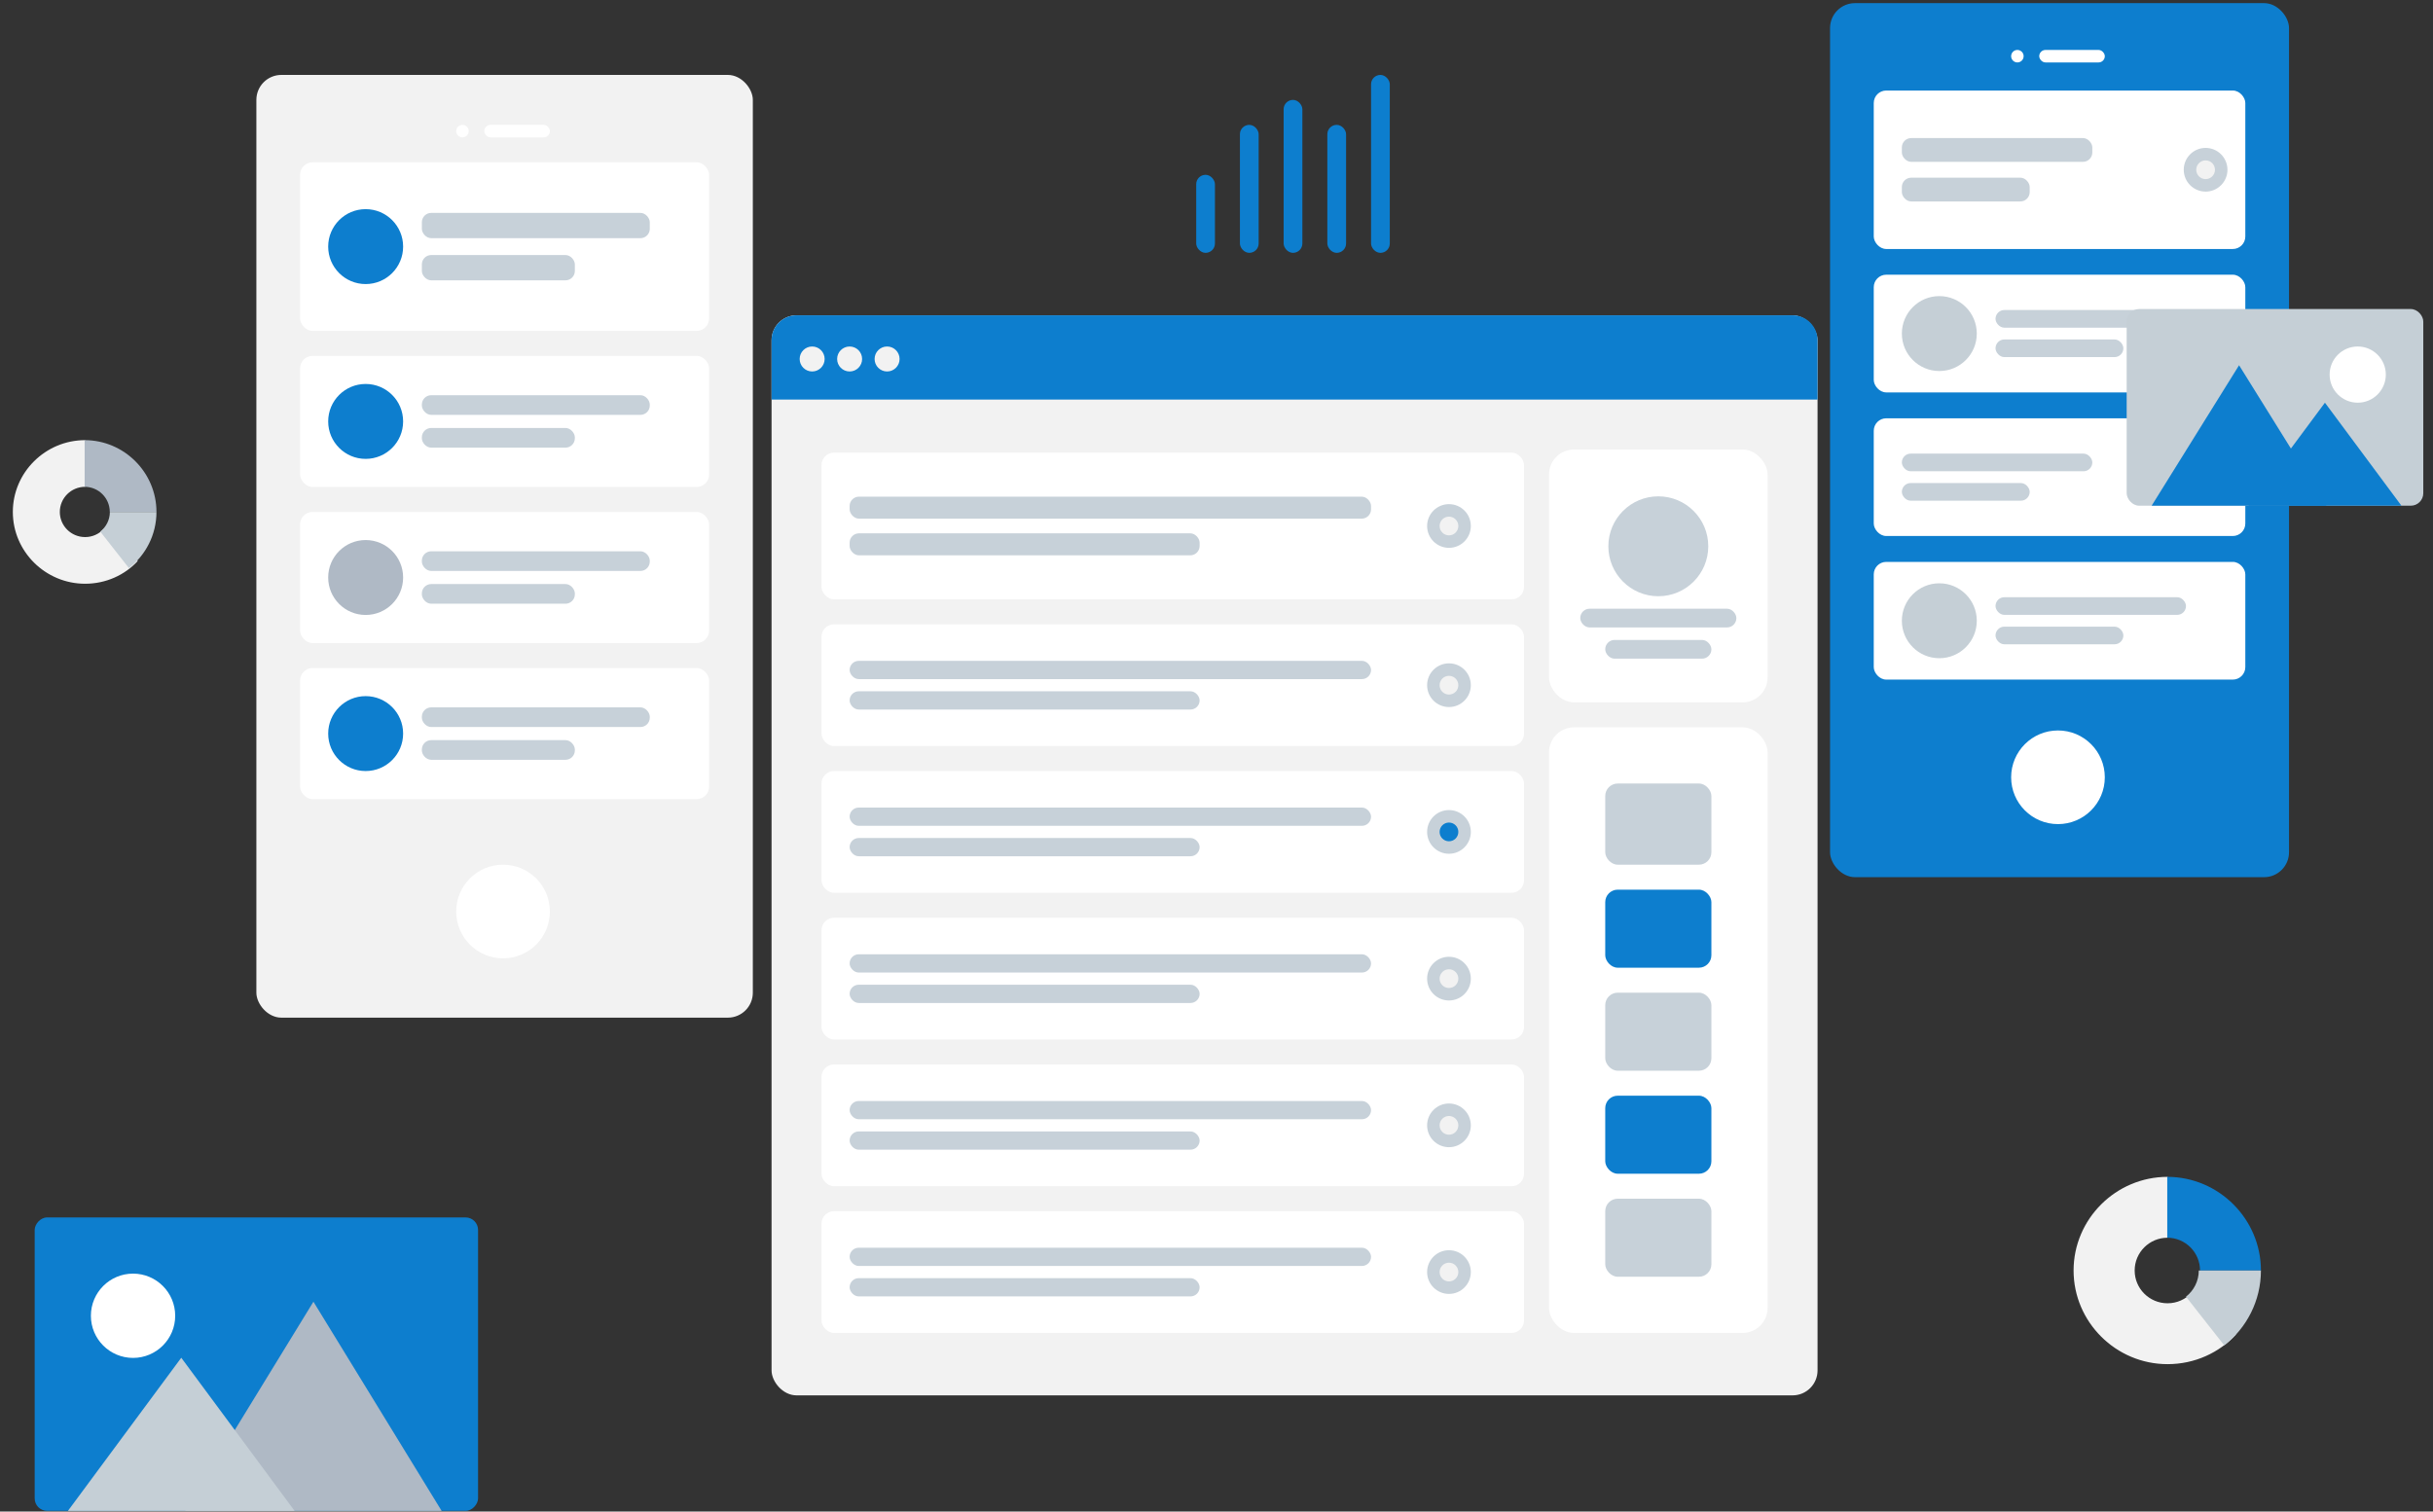 <svg width="779.22px" height="484.211px" viewBox="136.89 90 779.22 484.211" fill="none" xmlns="http://www.w3.org/2000/svg"><rect x="136.89" y="90" width="779.22" height="484.211" fill="#333333" stroke="none"/><g id="Background/Wireframe 2"><g id="Mobile3" clip-path="url(#clip0_410_5613)"><rect id="Container" x="723" y="91" width="147" height="280" rx="8" fill="#0D7ECE"/><circle id="Touch" cx="796" cy="339" r="15" fill="white"/><g id="Camera"><circle id="Lens" cx="783" cy="108" r="2" fill="white"/><rect id="Sensor" x="790" y="106" width="21" height="4" rx="2" fill="white"/></g><g id="Rows" clip-path="url(#clip1_410_5613)"><g id="Row" clip-path="url(#clip2_410_5613)"><rect id="Container_2" x="737" y="119" width="119" height="50.765" rx="4" fill="white"/><g id="Text Stuff" clip-path="url(#clip3_410_5613)"><rect id="Label" x="746" y="134.228" width="61" height="7.614" rx="3" fill="#C7D1D9"/><rect id="Label_2" x="746" y="146.918" width="40.945" height="7.614" rx="3" fill="#C7D1D9"/></g><g id="Check"><circle id="Background" cx="843.282" cy="144.38" r="7" fill="#C7D1D9"/><circle id="Indicator" cx="843.282" cy="144.38" r="3" fill="#F2F2F2"/></g></g><g id="Row_2" clip-path="url(#clip4_410_5613)"><rect id="Background_2" x="737" y="178" width="119" height="37.706" rx="4" fill="white"/><g id="Text" clip-path="url(#clip5_410_5613)"><rect id="Name" x="776" y="189.314" width="61" height="5.657" rx="2.829" fill="#C7D1D9"/><rect id="Name_2" x="776" y="198.742" width="40.945" height="5.657" rx="2.829" fill="#C7D1D9"/></g><circle id="Avatar" cx="758" cy="196.857" r="12" fill="#C5CFD6"/></g><g id="Row_3" clip-path="url(#clip6_410_5613)"><rect id="Container_3" x="737" y="224" width="119" height="37.706" rx="4" fill="white"/><g id="Text Stuff_2" clip-path="url(#clip7_410_5613)"><rect id="Label_3" x="746" y="235.314" width="61" height="5.657" rx="2.829" fill="#C7D1D9"/><rect id="Label_4" x="746" y="244.742" width="40.945" height="5.657" rx="2.829" fill="#C7D1D9"/></g><g id="Check_2"><circle id="Background_3" cx="843.282" cy="242.857" r="7" fill="#C7D1D9"/><circle id="Indicator_2" cx="843.282" cy="242.857" r="3" fill="#F2F2F2"/></g></g><g id="Row_4" clip-path="url(#clip8_410_5613)"><rect id="Background_4" x="737" y="270" width="119" height="37.706" rx="4" fill="white"/><g id="Text_2" clip-path="url(#clip9_410_5613)"><rect id="Name_3" x="776" y="281.314" width="61" height="5.657" rx="2.829" fill="#C7D1D9"/><rect id="Name_4" x="776" y="290.742" width="40.945" height="5.657" rx="2.829" fill="#C7D1D9"/></g><circle id="Avatar_2" cx="758" cy="288.857" r="12" fill="#C5CFD6"/></g></g></g><g id="Mobile3_2" clip-path="url(#clip10_410_5613)"><rect id="Container_4" x="219" y="114" width="159" height="302" rx="8" fill="#F2F2F2"/><circle id="Touch_2" cx="298" cy="382" r="15" fill="white"/><g id="Camera_2"><circle id="Lens_2" cx="285" cy="132" r="2" fill="white"/><rect id="Sensor_2" x="292" y="130" width="21" height="4" rx="2" fill="white"/></g><g id="Rows_2" clip-path="url(#clip11_410_5613)"><g id="Row_5" clip-path="url(#clip12_410_5613)"><rect id="Background_5" x="233" y="142" width="131" height="54" rx="4" fill="white"/><g id="Text_3" clip-path="url(#clip13_410_5613)"><rect id="Name_5" x="272" y="158.2" width="73" height="8.1" rx="3" fill="#C7D1D9"/><rect id="Name_6" x="272" y="171.7" width="49" height="8.1" rx="3" fill="#C7D1D9"/></g><circle id="Avatar_3" cx="254" cy="169" r="12" fill="#0D7ECE"/></g><g id="Row_6" clip-path="url(#clip14_410_5613)"><rect id="Background_6" x="233" y="204" width="131" height="42" rx="4" fill="white"/><g id="Text_4" clip-path="url(#clip15_410_5613)"><rect id="Name_7" x="272" y="216.6" width="73" height="6.3" rx="3" fill="#C7D1D9"/><rect id="Name_8" x="272" y="227.1" width="49" height="6.3" rx="3" fill="#C7D1D9"/></g><circle id="Avatar_4" cx="254" cy="225" r="12" fill="#0D7ECE"/></g><g id="Row_7" clip-path="url(#clip16_410_5613)"><rect id="Background_7" x="233" y="254" width="131" height="42" rx="4" fill="white"/><g id="Text_5" clip-path="url(#clip17_410_5613)"><rect id="Name_9" x="272" y="266.6" width="73" height="6.3" rx="3" fill="#C7D1D9"/><rect id="Name_10" x="272" y="277.1" width="49" height="6.3" rx="3" fill="#C7D1D9"/></g><circle id="Avatar_5" cx="254" cy="275" r="12" fill="#AFB9C5"/></g><g id="Row_8" clip-path="url(#clip18_410_5613)"><rect id="Background_8" x="233" y="304" width="131" height="42" rx="4" fill="white"/><g id="Text_6" clip-path="url(#clip19_410_5613)"><rect id="Name_11" x="272" y="316.6" width="73" height="6.3" rx="3" fill="#C7D1D9"/><rect id="Name_12" x="272" y="327.1" width="49" height="6.3" rx="3" fill="#C7D1D9"/></g><circle id="Avatar_6" cx="254" cy="325" r="12" fill="#0D7ECE"/></g></g></g><g id="Web" clip-path="url(#clip20_410_5613)"><rect id="Container_5" x="384" y="191" width="335" height="346" rx="8" fill="#F2F2F2"/><rect id="Background_9" x="633" y="234" width="70" height="81" rx="8" fill="white"/><g id="Profile Info"><circle id="Avatar_7" cx="668" cy="265" r="16" fill="#C7D1D9"/><rect id="Name_13" x="643" y="285" width="50" height="6" rx="3" fill="#C7D1D9"/><rect id="Name_14" x="651" y="295" width="34" height="6" rx="3" fill="#C7D1D9"/></g><path id="Header" d="M384 199C384 194.582 387.582 191 392 191H711C715.418 191 719 194.582 719 199V218H384V199Z" fill="#0D7ECE"/><g id="Buttons"><circle id="buttons" cx="397" cy="205" r="4" fill="#F2F2F2"/><circle id="buttons_2" cx="409" cy="205" r="4" fill="#F2F2F2"/><circle id="buttons_3" cx="421" cy="205" r="4" fill="#F2F2F2"/></g><g id="Components" clip-path="url(#clip21_410_5613)"><rect id="Background_10" x="633" y="323" width="70" height="194" rx="8" fill="white"/><g id="Rows_3" clip-path="url(#clip22_410_5613)"><rect id="Data" x="651" y="341" width="34" height="26" rx="4" fill="#C7D1D9"/><rect id="Data_2" x="651" y="375" width="34" height="25" rx="4" fill="#0D7ECE"/><rect id="Data_3" x="651" y="408" width="34" height="25" rx="4" fill="#C7D1D9"/><rect id="Data_4" x="651" y="474" width="34" height="25" rx="4" fill="#C7D1D9"/><rect id="Data_5" x="651" y="441" width="34" height="25" rx="4" fill="#0D7ECE"/></g></g><g id="Rows_4" clip-path="url(#clip23_410_5613)"><g id="Row_9" clip-path="url(#clip24_410_5613)"><rect id="Container_6" x="400" y="235" width="225" height="47" rx="4" fill="white"/><g id="Text Stuff_3" clip-path="url(#clip25_410_5613)"><rect id="Label_5" x="409" y="249.1" width="167" height="7.05" rx="3" fill="#C7D1D9"/><rect id="Label_6" x="409" y="260.85" width="112.096" height="7.05" rx="3" fill="#C7D1D9"/></g><g id="Check_3"><circle id="Background_11" cx="600.954" cy="258.5" r="7" fill="#C7D1D9"/><circle id="Indicator_3" cx="600.954" cy="258.5" r="3" fill="#F2F2F2"/></g></g><g id="Row_10" clip-path="url(#clip26_410_5613)"><rect id="Container_7" x="400" y="290" width="225" height="39" rx="4" fill="white"/><g id="Text Stuff_4" clip-path="url(#clip27_410_5613)"><rect id="Label_7" x="409" y="301.7" width="167" height="5.85" rx="2.925" fill="#C7D1D9"/><rect id="Label_8" x="409" y="311.45" width="112.096" height="5.85" rx="2.925" fill="#C7D1D9"/></g><g id="Check_4"><circle id="Background_12" cx="600.954" cy="309.5" r="7" fill="#C7D1D9"/><circle id="Indicator_4" cx="600.954" cy="309.5" r="3" fill="#F2F2F2"/></g></g><g id="Row_11" clip-path="url(#clip28_410_5613)"><rect id="Container_8" x="400" y="337" width="225" height="39" rx="4" fill="white"/><g id="Text Stuff_5" clip-path="url(#clip29_410_5613)"><rect id="Label_9" x="409" y="348.7" width="167" height="5.85" rx="2.925" fill="#C7D1D9"/><rect id="Label_10" x="409" y="358.45" width="112.096" height="5.85" rx="2.925" fill="#C7D1D9"/></g><g id="Check_5"><circle id="Background_13" cx="600.954" cy="356.5" r="7" fill="#C7D1D9"/><circle id="Indicator_5" cx="600.954" cy="356.5" r="3" fill="#0D7ECE"/></g></g><g id="Row_12" clip-path="url(#clip30_410_5613)"><rect id="Container_9" x="400" y="478" width="225" height="39" rx="4" fill="white"/><g id="Text Stuff_6" clip-path="url(#clip31_410_5613)"><rect id="Label_11" x="409" y="489.7" width="167" height="5.85" rx="2.925" fill="#C7D1D9"/><rect id="Label_12" x="409" y="499.45" width="112.096" height="5.85" rx="2.925" fill="#C7D1D9"/></g><g id="Check_6"><circle id="Background_14" cx="600.954" cy="497.5" r="7" fill="#C7D1D9"/><circle id="Indicator_6" cx="600.954" cy="497.5" r="3" fill="#F2F2F2"/></g></g><g id="Row_13" clip-path="url(#clip32_410_5613)"><rect id="Container_10" x="400" y="431" width="225" height="39" rx="4" fill="white"/><g id="Text Stuff_7" clip-path="url(#clip33_410_5613)"><rect id="Label_13" x="409" y="442.7" width="167" height="5.85" rx="2.925" fill="#C7D1D9"/><rect id="Label_14" x="409" y="452.45" width="112.096" height="5.85" rx="2.925" fill="#C7D1D9"/></g><g id="Check_7"><circle id="Background_15" cx="600.954" cy="450.5" r="7" fill="#C7D1D9"/><circle id="Indicator_7" cx="600.954" cy="450.5" r="3" fill="#F2F2F2"/></g></g><g id="Row_14" clip-path="url(#clip34_410_5613)"><rect id="Container_11" x="400" y="384" width="225" height="39" rx="4" fill="white"/><g id="Text Stuff_8" clip-path="url(#clip35_410_5613)"><rect id="Label_15" x="409" y="395.7" width="167" height="5.85" rx="2.925" fill="#C7D1D9"/><rect id="Label_16" x="409" y="405.45" width="112.096" height="5.85" rx="2.925" fill="#C7D1D9"/></g><g id="Check_8"><circle id="Background_16" cx="600.954" cy="403.5" r="7" fill="#C7D1D9"/><circle id="Indicator_8" cx="600.954" cy="403.5" r="3" fill="#F2F2F2"/></g></g></g></g><g id="Graph"><rect id="Value" x="520" y="146" width="6" height="25" rx="3" fill="#0D7ECE"/><rect id="Value_2" x="534" y="130" width="6" height="41" rx="3" fill="#0D7ECE"/><rect id="Value_3" x="548" y="122" width="6" height="49" rx="3" fill="#0D7ECE"/><rect id="Value_4" x="562" y="130" width="6" height="41" rx="3" fill="#0D7ECE"/><rect id="Value_5" x="576" y="114" width="6" height="57" rx="3" fill="#0D7ECE"/></g><g id="Chart"><path id="Value_6" fill-rule="evenodd" clip-rule="evenodd" d="M838.766 504.179C836.845 506.219 834.123 507.5 831.095 507.5C825.278 507.5 820.562 502.799 820.562 497C820.562 491.201 825.278 486.5 831.095 486.5V467C814.546 467 801 480.503 801 497C801 513.497 814.546 527 831.095 527C839.788 527 847.645 523.334 853 517.502L838.766 504.179Z" fill="#F2F2F2"/><path id="Value_7" fill-rule="evenodd" clip-rule="evenodd" d="M831 467V486.5C836.799 486.5 841.5 491.201 841.5 497H861C861 480.503 847.497 467 831 467Z" fill="#0D7ECE"/><path id="Value_8" fill-rule="evenodd" clip-rule="evenodd" d="M841.097 497C841.097 500.407 839.492 503.435 837 505.391L849.262 521C856.399 515.412 861 506.749 861 497H841.097Z" fill="#C5CFD6"/></g><g id="Chart_2"><path id="Value_9" fill-rule="evenodd" clip-rule="evenodd" d="M170.051 259.504C168.573 261.068 166.479 262.05 164.15 262.05C159.675 262.05 156.048 258.446 156.048 254C156.048 249.554 159.675 245.95 164.15 245.95V231C151.42 231 141 241.352 141 254C141 266.648 151.42 277 164.15 277C170.837 277 176.88 274.189 181 269.718L170.051 259.504Z" fill="#F2F2F2"/><path id="Value_10" fill-rule="evenodd" clip-rule="evenodd" d="M164 231V245.95C168.446 245.95 172.05 249.554 172.05 254H187C187 241.352 176.648 231 164 231Z" fill="#AFB9C5"/><path id="Value_11" fill-rule="evenodd" clip-rule="evenodd" d="M172.073 254C172.073 256.555 170.869 258.827 169 260.293L178.196 272C183.55 267.809 187 261.312 187 254H172.073Z" fill="#C5CFD6"/></g><g id="Image"><path id="Fill 35" fill-rule="evenodd" clip-rule="evenodd" d="M866.007 240.986C866.003 240.996 865.999 241.006 865.993 241.018C865.999 241.008 866.007 240.968 866.007 240.986" fill="#C5CFD6"/><path id="Fill 37" fill-rule="evenodd" clip-rule="evenodd" d="M865.998 241.001C865.998 241.003 865.996 241.007 865.996 241.011C865.996 241.001 866.014 240.971 865.998 241.001" fill="#C5CFD6"/><path id="Fill 39" fill-rule="evenodd" clip-rule="evenodd" d="M866.067 240.832C866.053 240.872 866.035 240.91 866.019 240.95C866.027 240.93 866.035 240.914 866.043 240.894C865.835 241.414 865.967 241.076 866.067 240.832" fill="#C5CFD6"/><path id="Fill 41" fill-rule="evenodd" clip-rule="evenodd" d="M866.022 240.953C866.014 240.971 866.006 240.991 865.998 241.009C865.94 241.121 866.022 240.953 866.022 240.953" fill="#C5CFD6"/><path id="Fill 45" fill-rule="evenodd" clip-rule="evenodd" d="M865.999 241.002C865.999 241 865.999 241 866.001 240.998C865.999 241 865.999 241 865.999 241.002" fill="#C5CFD6"/><path id="Fill 47" fill-rule="evenodd" clip-rule="evenodd" d="M865.99 241.016C865.978 241.04 866.046 240.924 865.99 241.016Z" fill="#C5CFD6"/><path id="Fill 49" fill-rule="evenodd" clip-rule="evenodd" d="M865.998 241.002L866.002 240.998C866 241 866 241.002 865.998 241.002" fill="#C5CFD6"/><rect id="Photo Background" x="818" y="189" width="95" height="63" rx="4" fill="#C5CFD6"/><path id="Mountains" fill-rule="evenodd" clip-rule="evenodd" d="M854 207L826 252H882L854 207Z" fill="#0D7ECE"/><path id="Mountains_2" fill-rule="evenodd" clip-rule="evenodd" d="M881.5 219L857 252H906L881.5 219Z" fill="#0D7ECE"/><circle id="Sun" cx="892" cy="210" r="9" fill="white"/></g><g id="Image_2"><path id="Fill 35_2" fill-rule="evenodd" clip-rule="evenodd" d="M218.993 556.986C218.997 556.996 219.001 557.006 219.007 557.018C219.001 557.008 218.993 556.968 218.993 556.986" fill="#C5CFD6"/><path id="Fill 37_2" fill-rule="evenodd" clip-rule="evenodd" d="M219.002 557.001C219.002 557.003 219.004 557.007 219.004 557.011C219.004 557.001 218.986 556.971 219.002 557.001" fill="#C5CFD6"/><path id="Fill 39_2" fill-rule="evenodd" clip-rule="evenodd" d="M218.933 556.832C218.947 556.872 218.965 556.91 218.981 556.95C218.973 556.93 218.965 556.914 218.957 556.894C219.165 557.414 219.033 557.076 218.933 556.832" fill="#C5CFD6"/><path id="Fill 41_2" fill-rule="evenodd" clip-rule="evenodd" d="M218.978 556.953C218.986 556.971 218.994 556.991 219.002 557.009C219.06 557.121 218.978 556.953 218.978 556.953" fill="#C5CFD6"/><path id="Fill 45_2" fill-rule="evenodd" clip-rule="evenodd" d="M219.001 557.002C219.001 557 219.001 557 218.999 556.998C219.001 557 219.001 557 219.001 557.002" fill="#C5CFD6"/><path id="Fill 47_2" fill-rule="evenodd" clip-rule="evenodd" d="M219.01 557.016C219.022 557.04 218.954 556.924 219.01 557.016Z" fill="#C5CFD6"/><path id="Fill 49_2" fill-rule="evenodd" clip-rule="evenodd" d="M219.002 557.002L218.998 556.998C219 557 219 557.002 219.002 557.002" fill="#C5CFD6"/><rect id="Photo Background_2" width="142" height="94" rx="4" transform="matrix(-1 0 0 1 290 480)" fill="#0D7ECE"/><path id="Mountains_3" fill-rule="evenodd" clip-rule="evenodd" d="M237.274 507L278.329 574H196.219L237.274 507Z" fill="#AFB9C5"/><path id="Mountains_4" fill-rule="evenodd" clip-rule="evenodd" d="M194.944 524.947L231.239 574H158.649L194.944 524.947Z" fill="#C5CFD6"/><circle id="Sun_2" cx="13.5" cy="13.5" r="13.5" transform="matrix(-1 0 0 1 193 498)" fill="white"/></g></g><defs><clipPath id="clip0_410_5613"><rect width="147" height="280" fill="white" transform="translate(723 91)"/></clipPath><clipPath id="clip1_410_5613"><rect width="119" height="189" fill="white" transform="translate(737 119)"/></clipPath><clipPath id="clip2_410_5613"><rect width="119" height="51" fill="white" transform="translate(737 119)"/></clipPath><clipPath id="clip3_410_5613"><rect width="61" height="20.4" fill="white" transform="translate(746 134.228)"/></clipPath><clipPath id="clip4_410_5613"><rect width="119" height="38" fill="white" transform="translate(737 178)"/></clipPath><clipPath id="clip5_410_5613"><rect width="61" height="15.59" fill="white" transform="translate(776 189.314)"/></clipPath><clipPath id="clip6_410_5613"><rect width="119" height="38" fill="white" transform="translate(737 224)"/></clipPath><clipPath id="clip7_410_5613"><rect width="61" height="15.59" fill="white" transform="translate(746 235.314)"/></clipPath><clipPath id="clip8_410_5613"><rect width="119" height="38" fill="white" transform="translate(737 270)"/></clipPath><clipPath id="clip9_410_5613"><rect width="61" height="15.59" fill="white" transform="translate(776 281.314)"/></clipPath><clipPath id="clip10_410_5613"><rect width="159" height="302" fill="white" transform="translate(219 114)"/></clipPath><clipPath id="clip11_410_5613"><rect width="131" height="204" fill="white" transform="translate(233 142)"/></clipPath><clipPath id="clip12_410_5613"><rect width="131" height="54" fill="white" transform="translate(233 142)"/></clipPath><clipPath id="clip13_410_5613"><rect width="73" height="21.6" fill="white" transform="translate(272 158.2)"/></clipPath><clipPath id="clip14_410_5613"><rect width="131" height="42" fill="white" transform="translate(233 204)"/></clipPath><clipPath id="clip15_410_5613"><rect width="73" height="16.8" fill="white" transform="translate(272 216.6)"/></clipPath><clipPath id="clip16_410_5613"><rect width="131" height="42" fill="white" transform="translate(233 254)"/></clipPath><clipPath id="clip17_410_5613"><rect width="73" height="16.8" fill="white" transform="translate(272 266.6)"/></clipPath><clipPath id="clip18_410_5613"><rect width="131" height="42" fill="white" transform="translate(233 304)"/></clipPath><clipPath id="clip19_410_5613"><rect width="73" height="16.8" fill="white" transform="translate(272 316.6)"/></clipPath><clipPath id="clip20_410_5613"><rect width="335" height="346" fill="white" transform="translate(384 191)"/></clipPath><clipPath id="clip21_410_5613"><rect width="70" height="194" fill="white" transform="translate(633 323)"/></clipPath><clipPath id="clip22_410_5613"><rect width="34" height="158" fill="white" transform="translate(651 341)"/></clipPath><clipPath id="clip23_410_5613"><rect width="225" height="282" fill="white" transform="translate(400 235)"/></clipPath><clipPath id="clip24_410_5613"><rect width="225" height="47" fill="white" transform="translate(400 235)"/></clipPath><clipPath id="clip25_410_5613"><rect width="167" height="18.8" fill="white" transform="translate(409 249.1)"/></clipPath><clipPath id="clip26_410_5613"><rect width="225" height="39" fill="white" transform="translate(400 290)"/></clipPath><clipPath id="clip27_410_5613"><rect width="167" height="15.6" fill="white" transform="translate(409 301.7)"/></clipPath><clipPath id="clip28_410_5613"><rect width="225" height="39" fill="white" transform="translate(400 337)"/></clipPath><clipPath id="clip29_410_5613"><rect width="167" height="15.6" fill="white" transform="translate(409 348.7)"/></clipPath><clipPath id="clip30_410_5613"><rect width="225" height="39" fill="white" transform="translate(400 478)"/></clipPath><clipPath id="clip31_410_5613"><rect width="167" height="15.6" fill="white" transform="translate(409 489.7)"/></clipPath><clipPath id="clip32_410_5613"><rect width="225" height="39" fill="white" transform="translate(400 431)"/></clipPath><clipPath id="clip33_410_5613"><rect width="167" height="15.6" fill="white" transform="translate(409 442.7)"/></clipPath><clipPath id="clip34_410_5613"><rect width="225" height="39" fill="white" transform="translate(400 384)"/></clipPath><clipPath id="clip35_410_5613"><rect width="167" height="15.6" fill="white" transform="translate(409 395.7)"/></clipPath></defs></svg>
